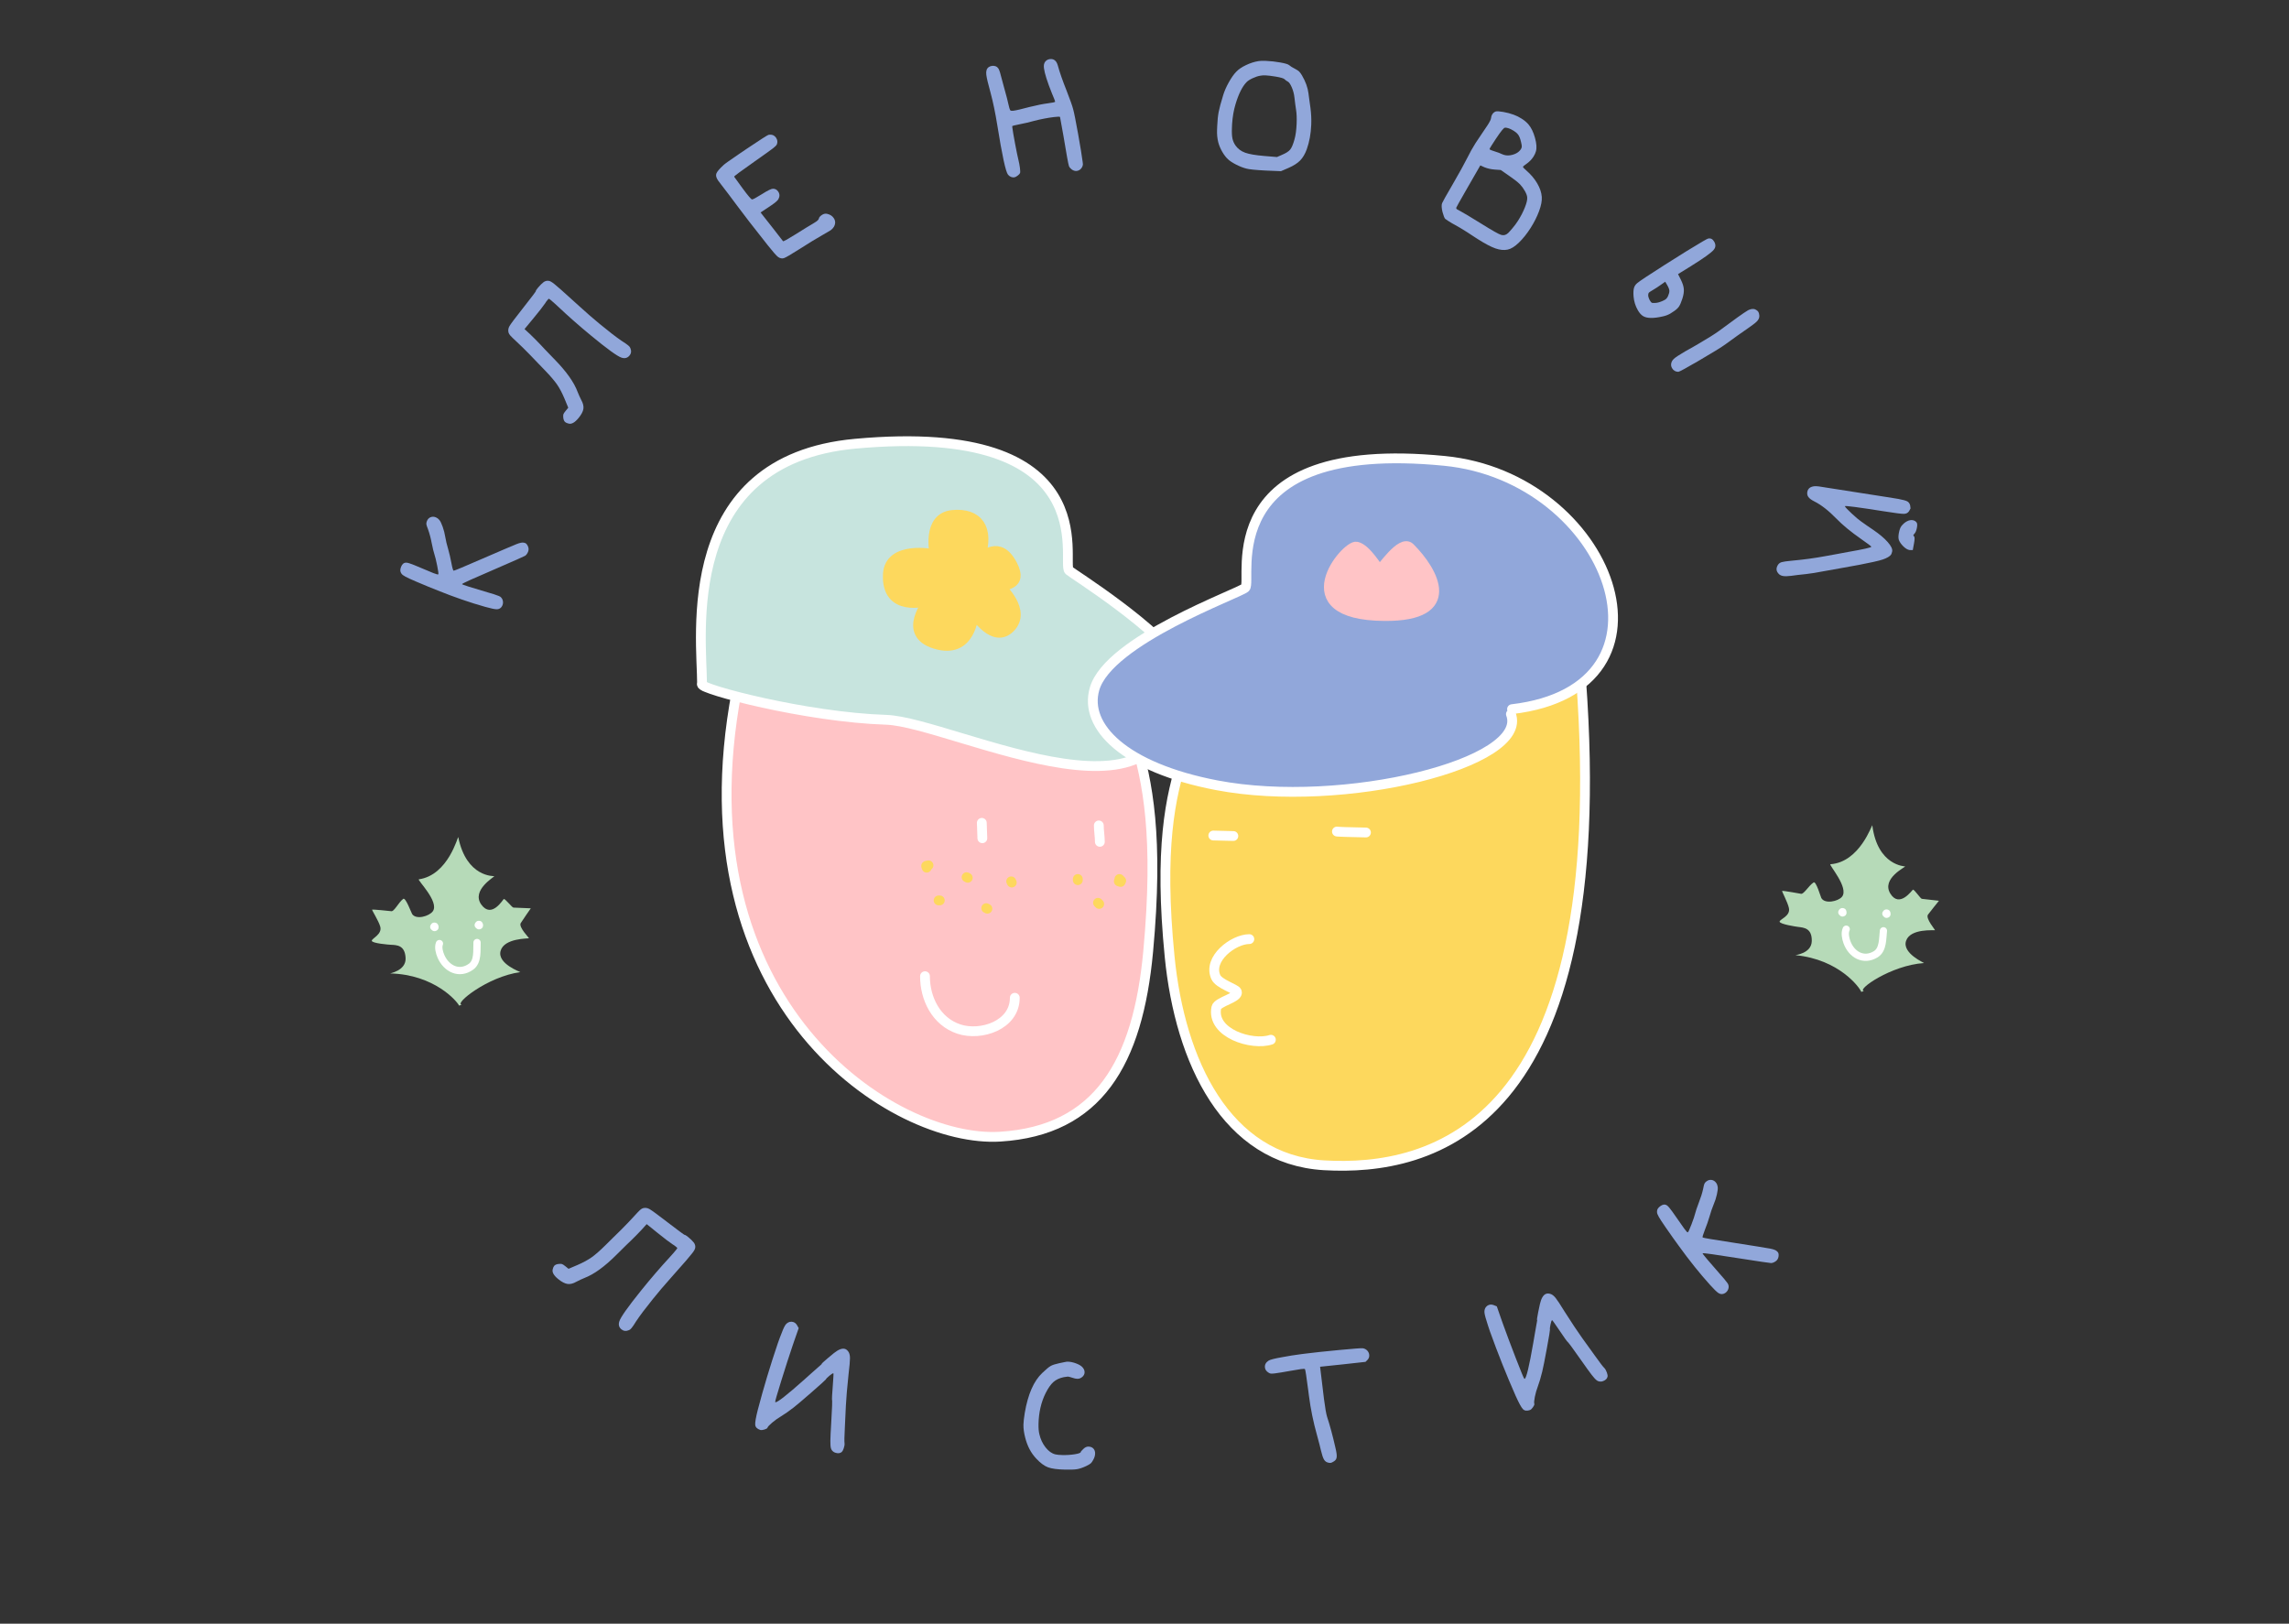 <?xml version="1.0" encoding="UTF-8" standalone="no"?> <!-- Created with Vectornator (http://vectornator.io/) --> <svg xmlns="http://www.w3.org/2000/svg" xmlns:vectornator="http://vectornator.io" xmlns:xlink="http://www.w3.org/1999/xlink" height="100%" stroke-miterlimit="10" style="fill-rule:nonzero;clip-rule:evenodd;stroke-linecap:round;stroke-linejoin:round;" viewBox="0 0 419.58 297.675" width="100%" xml:space="preserve"><rect x="0" y="0" width="419.58" height="297.675" fill="#333333" stroke="none"/> <defs></defs> <clipPath id="ArtboardFrame"> <rect height="297.675" width="419.58" x="0" y="0"></rect> </clipPath> <g clip-path="url(#ArtboardFrame)" id="Слой-1" vectornator:layerName="Слой 1"> <path d="M341.667 181.677C340.244 181.501 346.597 176.96 352.686 176.558C352.788 176.552 348.575 174.753 349.4 172.456C350.21 170.16 354.607 170.608 354.692 170.536C354.753 170.494 352.931 168.388 353.395 167.695C353.607 167.375 355.418 165.14 355.418 165.14C355.418 165.14 353.329 164.916 352.28 164.787C352.021 164.753 350.892 163.021 350.642 163.11C350.502 163.158 348.188 166.569 346.501 163.821C344.819 161.073 349.301 158.957 349.216 158.847C349.194 158.817 344.165 158.754 343.201 151.319C343.165 151.025 340.947 158.055 335.523 158.444C335.133 158.471 338.993 162.767 337.639 164.409C336.941 165.256 334.495 165.792 333.852 164.632C333.734 164.421 332.89 161.481 332.44 161.779C331.472 162.421 330.59 164.107 330.035 163.845C329.969 163.813 326.724 163.27 326.672 163.321C326.584 163.413 327.677 165.378 327.914 166.476C328.238 167.953 326.196 168.542 326.207 168.965C326.216 169.44 329.304 169.899 329.601 169.934C330.673 170.067 332.148 170.163 332.104 172.518C332.063 174.875 328.9 175.095 329.137 175.118C337.103 175.891 340.892 181.041 341.178 181.848L341.667 181.677Z" fill="#b6dab8" fill-rule="nonzero" opacity="1" stroke="none" vectornator:layerName="path 119"></path> <path d="M337.669 167.189L337.674 167.313L337.735 167.375L337.812 167.347L337.82 167.26L337.784 167.148L337.696 167.138L337.611 167.252" fill="none" opacity="1" stroke="#ffffff" stroke-linecap="round" stroke-linejoin="round" stroke-width="1.325" vectornator:layerName="path 120"></path> <path d="M338.416 170.347C338.087 171.035 338.298 172.013 338.535 172.685C339.34 174.97 341.568 176.335 343.841 174.939C345.212 174.089 345.072 172.019 345.239 170.642" fill="none" opacity="1" stroke="#ffffff" stroke-linecap="round" stroke-linejoin="round" stroke-width="1.325" vectornator:layerName="path 121"></path> <path d="M345.742 167.438L345.748 167.562L345.808 167.623L345.883 167.598L345.894 167.51L345.858 167.399L345.77 167.389L345.685 167.501" fill="none" opacity="1" stroke="#ffffff" stroke-linecap="round" stroke-linejoin="round" stroke-width="1.325" vectornator:layerName="path 122"></path> <path d="M84.636 184.169C83.19 184.095 89.266 179.064 95.369 178.222C95.471 178.208 91.099 176.698 91.761 174.326C92.415 171.955 96.875 172.09 96.957 172.012C97.012 171.965 95.025 169.975 95.446 169.243C95.635 168.905 97.298 166.524 97.298 166.524C97.298 166.524 95.179 166.448 94.113 166.393C93.849 166.378 92.588 164.715 92.344 164.823C92.203 164.882 90.118 168.484 88.222 165.837C86.331 163.19 90.695 160.736 90.599 160.631C90.574 160.603 85.504 160.901 84.001 153.481C83.94 153.188 82.215 160.428 76.779 161.21C76.389 161.265 80.585 165.315 79.338 167.066C78.695 167.969 76.271 168.686 75.54 167.563C75.405 167.36 74.345 164.458 73.913 164.791C72.984 165.507 72.218 167.268 71.638 167.044C71.572 167.018 68.263 166.704 68.214 166.758C68.132 166.858 69.374 168.759 69.692 169.848C70.126 171.312 68.11 172.052 68.151 172.477C68.195 172.955 71.338 173.195 71.641 173.209C72.729 173.266 74.224 173.256 74.347 175.631C74.474 178.009 71.303 178.458 71.544 178.464C79.623 178.67 83.811 183.584 84.157 184.376L84.636 184.169Z" fill="#b6dab8" fill-rule="nonzero" opacity="1" stroke="none" vectornator:layerName="path 115"></path> <path d="M79.568 169.864L79.585 169.988L79.648 170.046L79.722 170.013L79.728 169.925L79.681 169.815L79.593 169.81L79.513 169.931" fill="none" opacity="1" stroke="#ffffff" stroke-linecap="round" stroke-linejoin="round" stroke-width="1.338" vectornator:layerName="path 116"></path> <path d="M80.549 172.991C80.266 173.708 80.549 174.678 80.835 175.337C81.814 177.581 84.155 178.795 86.342 177.226C87.664 176.272 87.373 174.197 87.444 172.798" fill="none" opacity="1" stroke="#ffffff" stroke-linecap="round" stroke-linejoin="round" stroke-width="1.338" vectornator:layerName="path 117"></path> <path d="M87.719 169.534L87.733 169.659L87.799 169.716L87.873 169.686L87.878 169.596L87.831 169.487L87.743 169.483L87.664 169.602" fill="none" opacity="1" stroke="#ffffff" stroke-linecap="round" stroke-linejoin="round" stroke-width="1.338" vectornator:layerName="path 118"></path> <path d="M98.216 53.383C98.197 53.303 98.329 53.092 98.609 52.751C98.966 52.321 99.318 51.972 99.664 51.706C99.95 51.516 100.247 51.441 100.552 51.482C100.813 51.504 101.175 51.709 101.643 52.095C102.099 52.472 102.505 52.818 102.86 53.134C104.542 54.63 105.657 55.637 106.21 56.156C107.383 57.234 108.617 58.306 109.906 59.373C111.576 60.753 112.923 61.791 113.945 62.487C114.478 62.821 114.885 63.103 115.162 63.333C115.366 63.5 115.489 63.657 115.539 63.804C115.764 64.331 115.715 64.79 115.39 65.183C115.014 65.638 114.525 65.766 113.923 65.567C113.165 65.324 111.288 63.963 108.29 61.485C106.113 59.686 104.135 57.945 102.354 56.26C101.763 55.71 101.288 55.283 100.92 54.98C100.744 54.833 100.642 54.761 100.62 54.763C100.574 54.768 100.483 54.852 100.345 55.017C100.148 55.257 100.008 55.451 99.931 55.599C99.54 56.172 98.823 57.091 97.779 58.356L96.147 60.33L97.144 61.249C97.798 61.875 98.455 62.536 99.114 63.231C99.287 63.436 100.153 64.345 101.717 65.957C103.849 68.144 105.237 70.111 105.88 71.857C106.05 72.295 106.273 72.787 106.545 73.333C106.883 73.93 107.012 74.475 106.938 74.966C106.861 75.457 106.561 76.019 106.039 76.651C105.369 77.461 104.772 77.798 104.245 77.661C103.959 77.595 103.747 77.504 103.607 77.389C103.407 77.222 103.286 76.942 103.247 76.549C103.223 76.272 103.231 76.067 103.278 75.934C103.324 75.802 103.456 75.602 103.676 75.337L104.162 74.749L103.481 73.099C103.044 72.056 102.588 71.19 102.115 70.501C101.64 69.811 100.892 68.938 99.873 67.881C99.703 67.698 99.271 67.25 98.573 66.535C97.875 65.82 97.408 65.334 97.174 65.076C96.207 64.084 95.383 63.276 94.707 62.653C94.091 62.081 93.704 61.702 93.539 61.513C93.377 61.325 93.27 61.145 93.217 60.975C93.108 60.566 93.168 60.167 93.393 59.778C93.619 59.389 94.391 58.357 95.713 56.681C95.734 56.656 95.748 56.637 95.759 56.624C97.403 54.532 98.221 53.452 98.216 53.383Z" fill="#91a7da" fill-rule="nonzero" opacity="1" stroke="none" vectornator:layerName="Text 31"></path> <path d="M132.658 30.233C132.848 30.045 133.771 29.388 135.428 28.262L136.915 27.253C139.3 25.652 140.614 24.809 140.855 24.726C140.941 24.706 141.031 24.694 141.127 24.689C141.606 24.662 141.982 24.852 142.26 25.259C142.518 25.64 142.565 26.044 142.4 26.474C142.331 26.638 142.084 26.886 141.655 27.218C141.224 27.549 140.13 28.333 138.369 29.569C135.818 31.362 134.552 32.301 134.571 32.388L134.653 32.51C134.939 32.931 135.42 33.596 136.099 34.505C137.102 35.867 137.687 36.551 137.849 36.559C137.987 36.585 138.599 36.259 139.685 35.58C140.71 34.925 141.38 34.598 141.699 34.6C142.1 34.605 142.414 34.778 142.644 35.117C142.941 35.551 142.952 36.02 142.677 36.524C142.521 36.789 142.103 37.153 141.424 37.614L140.916 37.959L139.416 38.949L139.671 39.282C139.767 39.395 140.419 40.222 141.625 41.764C142.831 43.306 143.466 44.124 143.532 44.219C143.587 44.301 144.345 43.884 145.807 42.97C147.365 41.991 148.429 41.338 149 41.01C149.173 40.912 149.374 40.785 149.605 40.629C149.904 40.426 150.069 40.233 150.105 40.051C150.143 39.845 150.328 39.632 150.652 39.411C150.979 39.19 151.311 39.123 151.647 39.211C152.169 39.334 152.562 39.592 152.828 39.986C153.161 40.475 153.172 41.003 152.864 41.57C152.693 41.844 152.485 42.065 152.24 42.231C152.105 42.323 151.594 42.621 150.707 43.125C149.712 43.68 148.261 44.567 146.351 45.786C144.966 46.667 144.095 47.175 143.738 47.308C143.384 47.44 143.021 47.383 142.655 47.136C142.353 46.925 141.71 46.2 140.732 44.961C138.055 41.579 136.192 39.173 135.142 37.743C133.942 36.12 132.955 34.815 132.186 33.829C131.881 33.44 131.694 33.192 131.62 33.083C131.279 32.581 131.177 32.153 131.315 31.802C131.452 31.45 131.9 30.927 132.658 30.233Z" fill="#91a7da" fill-rule="nonzero" opacity="1" stroke="none" vectornator:layerName="Text 32"></path> <path d="M181.236 12.301C181.42 12.179 181.618 12.105 181.83 12.078C182.366 12.012 182.77 12.185 183.036 12.599C183.206 12.908 183.396 13.513 183.608 14.413C183.742 14.959 183.948 15.719 184.226 16.693C184.503 17.668 184.704 18.445 184.825 19.026C184.976 19.701 185.092 20.093 185.168 20.199C185.232 20.307 185.435 20.339 185.779 20.297C186.248 20.238 187.238 20.008 188.744 19.606C190.123 19.269 191.214 19.051 192.011 18.952C192.956 18.835 193.423 18.727 193.41 18.63C193.393 18.499 193.201 18.002 192.83 17.139C191.964 14.98 191.475 13.428 191.357 12.483C191.294 11.978 191.371 11.589 191.585 11.314C191.799 11.04 192.085 10.88 192.442 10.835C193.176 10.744 193.662 11.139 193.904 12.018C194.239 13.25 194.778 14.796 195.523 16.656C196.155 18.281 196.548 19.39 196.704 19.982C196.883 20.622 197.188 22.151 197.622 24.57C198.054 26.989 198.331 28.695 198.455 29.689C198.493 29.998 198.507 30.171 198.493 30.205C198.446 30.492 198.323 30.744 198.117 30.959C197.911 31.175 197.663 31.301 197.369 31.337C197.045 31.378 196.726 31.277 196.413 31.034C196.177 30.849 196.02 30.653 195.943 30.448C195.819 30.099 195.484 28.264 194.937 24.94C194.536 22.642 194.327 21.477 194.305 21.446C194.264 21.369 193.882 21.374 193.168 21.463C192.011 21.607 190.807 21.839 189.557 22.16C188.711 22.397 187.809 22.608 186.856 22.793C186.018 22.963 185.583 23.067 185.556 23.103C185.539 23.122 185.545 23.228 185.57 23.424C185.641 23.994 185.809 24.978 186.073 26.376C186.336 27.774 186.534 28.729 186.663 29.242C186.795 29.772 186.894 30.297 186.96 30.819C187.018 31.291 187.023 31.596 186.974 31.735C186.908 31.875 186.76 32.034 186.523 32.212C186.29 32.39 186.092 32.489 185.93 32.51C185.49 32.564 185.105 32.405 184.778 32.032C184.35 31.523 183.696 28.503 182.811 22.973C182.445 20.702 182.033 18.711 181.571 16.998C181.126 15.399 180.865 14.307 180.794 13.721C180.709 13.036 180.857 12.563 181.236 12.301Z" fill="#91a7da" fill-rule="nonzero" opacity="1" stroke="none" vectornator:layerName="Text 33"></path> <path d="M233.843 14.044C233.043 13.912 232.43 13.838 232.001 13.82C231.608 13.804 231.279 13.823 231.015 13.878C230.6 13.944 230.136 14.097 229.616 14.338C229.097 14.58 228.726 14.819 228.501 15.056C227.712 15.862 227.033 17.23 226.459 19.162C226.137 20.233 225.931 21.44 225.843 22.783L225.816 23.423C225.78 24.276 225.813 24.93 225.909 25.386C226.005 25.841 226.192 26.272 226.473 26.678C226.907 27.287 227.495 27.726 228.239 27.995C228.984 28.264 230.152 28.464 231.74 28.595L234.073 28.789L234.95 28.407C235.703 28.093 236.217 27.765 236.494 27.423C236.772 27.081 237.036 26.455 237.286 25.546C237.497 24.815 237.626 23.859 237.676 22.679C237.717 21.678 237.684 20.847 237.58 20.186C237.475 19.524 237.376 18.764 237.28 17.906C237.209 17.246 237.047 16.619 236.791 16.026C236.535 15.432 236.288 15.073 236.046 14.948C235.821 14.84 235.629 14.7 235.472 14.53C235.299 14.358 234.755 14.197 233.843 14.044ZM230.68 11.203C230.963 11.149 231.413 11.135 232.037 11.16C232.908 11.196 233.79 11.294 234.686 11.454C235.585 11.614 236.129 11.78 236.318 11.953C236.524 12.142 236.876 12.361 237.374 12.612C237.712 12.79 237.962 12.952 238.118 13.098C238.278 13.245 238.456 13.486 238.657 13.823C239.316 14.951 239.715 16.051 239.849 17.125C239.877 17.307 239.907 17.55 239.943 17.856C239.981 18.161 240.028 18.508 240.086 18.896C240.144 19.285 240.185 19.578 240.209 19.776C240.347 20.817 240.396 21.846 240.355 22.862C240.286 24.535 240.009 26.044 239.528 27.387C239.212 28.245 238.805 28.927 238.311 29.432C237.813 29.937 237.096 30.392 236.159 30.797L234.804 31.382L232.073 31.27C230.171 31.175 228.954 31.051 228.418 30.898C227.833 30.742 227.217 30.499 226.574 30.169C225.931 29.839 225.442 29.519 225.11 29.209C224.73 28.865 224.376 28.407 224.046 27.835C223.716 27.263 223.472 26.686 223.315 26.105C223.131 25.39 223.057 24.615 223.09 23.779L223.12 23.09C223.161 22.09 223.249 21.235 223.384 20.526C223.521 19.817 223.799 18.789 224.214 17.443C224.442 16.697 224.785 15.91 225.247 15.083C225.709 14.256 226.162 13.613 226.607 13.155C227.022 12.712 227.616 12.305 228.396 11.935C229.174 11.564 229.938 11.321 230.68 11.203Z" fill="#91a7da" fill-rule="nonzero" opacity="1" stroke="none" vectornator:layerName="Text 34"></path> <path d="M278.603 33.776C278.161 33.34 277.477 32.808 276.554 32.181L275.097 31.167L274.009 31.088C273.322 31.039 272.69 30.9 272.116 30.671L271.343 30.326L270.791 31.287C270.654 31.531 269.939 32.778 268.642 35.028C267.538 36.95 266.966 37.969 266.933 38.084C266.914 38.207 266.98 38.317 267.131 38.414C267.158 38.432 267.334 38.523 267.656 38.69C268.098 38.913 269.409 39.697 271.585 41.044C273.547 42.272 274.743 42.946 275.174 43.064C275.633 43.2 276.053 43.089 276.438 42.73C276.576 42.604 276.839 42.313 277.224 41.859C277.603 41.418 277.947 40.956 278.255 40.471C278.766 39.668 279.186 38.855 279.513 38.033C279.843 37.211 279.983 36.59 279.939 36.172C279.917 35.868 279.774 35.481 279.51 35.01C279.244 34.54 278.941 34.129 278.603 33.776ZM278.298 24.712C278.125 24.466 277.845 24.219 277.458 23.972C277.111 23.752 276.765 23.591 276.422 23.489C276.078 23.387 275.839 23.381 275.704 23.47C275.342 23.765 274.583 24.819 273.429 26.633C273.149 27.077 273.017 27.314 273.036 27.345L273.064 27.393C273.077 27.401 273.091 27.41 273.105 27.419C273.229 27.498 273.503 27.604 273.924 27.736C274.512 27.915 274.998 28.098 275.383 28.285C275.806 28.477 276.273 28.54 276.782 28.474C277.735 28.322 278.406 27.941 278.793 27.331C278.889 27.179 278.941 27.022 278.947 26.86C278.952 26.698 278.906 26.421 278.807 26.027C278.675 25.438 278.505 24.999 278.298 24.712ZM277.463 21.028C277.952 21.204 278.441 21.447 278.925 21.755C279.425 22.072 279.843 22.425 280.178 22.814C280.678 23.405 281.074 24.22 281.365 25.261C281.656 26.302 281.714 27.128 281.541 27.737C281.456 28.053 281.307 28.377 281.096 28.71C280.796 29.18 280.406 29.594 279.928 29.95C279.466 30.279 279.214 30.478 279.17 30.547C279.115 30.63 279.323 30.87 279.793 31.265C280.618 31.985 281.28 32.771 281.78 33.623C282.277 34.475 282.555 35.299 282.613 36.095C282.665 36.809 282.5 37.681 282.115 38.711C281.733 39.742 281.22 40.762 280.577 41.773C279.898 42.84 279.181 43.74 278.422 44.473C277.664 45.207 276.971 45.637 276.345 45.764C275.674 45.902 274.93 45.826 274.111 45.539C273.292 45.251 272.217 44.684 270.887 43.839L270.349 43.495C270.209 43.407 269.986 43.261 269.678 43.055C269.373 42.85 269.134 42.695 268.969 42.589C268.013 41.981 267.26 41.531 266.708 41.237C266.383 41.071 265.96 40.821 265.433 40.486C265.117 40.283 264.941 40.162 264.908 40.121C264.768 39.974 264.6 39.547 264.408 38.841C264.237 38.13 264.215 37.6 264.339 37.251C264.405 37.059 265.056 35.897 266.296 33.767C267.507 31.678 268.4 30.058 268.978 28.908C269.436 27.974 269.934 27.084 270.47 26.239C270.629 25.99 271.014 25.417 271.621 24.52C272.283 23.541 272.651 22.996 272.72 22.885C273.099 22.29 273.297 21.871 273.316 21.629C273.333 21.388 273.407 21.163 273.539 20.955C273.698 20.706 273.905 20.535 274.157 20.443C274.38 20.37 274.839 20.396 275.54 20.52C276.238 20.643 276.881 20.813 277.463 21.028Z" fill="#91a7da" fill-rule="nonzero" opacity="1" stroke="none" vectornator:layerName="Text 35"></path> <path d="M322.026 56.891C322.158 56.985 322.257 57.089 322.323 57.203C322.405 57.344 322.46 57.551 322.485 57.821C322.518 58.142 322.422 58.45 322.197 58.744C321.969 59.038 321.479 59.441 320.732 59.952C319.309 60.932 317.838 61.979 316.322 63.09C315.604 63.622 313.898 64.672 311.205 66.241C309.048 67.496 307.863 68.138 307.652 68.166C307.138 68.162 306.751 67.941 306.495 67.501C306.347 67.246 306.289 66.984 306.325 66.717C306.369 66.369 306.533 66.058 306.822 65.786C307.11 65.514 307.8 65.06 308.891 64.424C309.02 64.35 309.254 64.219 309.589 64.032C309.927 63.845 310.196 63.694 310.394 63.578L311.502 62.934C313.104 62.001 314.305 61.244 315.107 60.663C317.902 58.58 319.669 57.324 320.405 56.894C320.449 56.87 320.496 56.846 320.551 56.825C320.603 56.803 320.639 56.788 320.652 56.779C321.191 56.561 321.65 56.598 322.026 56.891ZM305.753 54.286C305.926 53.9 306.009 53.577 306 53.316C305.992 53.055 305.857 52.705 305.602 52.266L305.242 51.649L304.536 52.146C304 52.533 303.486 52.871 302.989 53.16C302.593 53.391 302.348 53.552 302.258 53.642C302.17 53.733 302.123 53.874 302.12 54.065C302.098 54.287 302.192 54.612 302.403 55.04C302.56 55.31 302.684 55.465 302.774 55.508C302.865 55.549 303.077 55.56 303.406 55.539C303.78 55.53 304.239 55.405 304.783 55.164C304.904 55.112 305.044 55.041 305.201 54.95C305.426 54.818 305.61 54.597 305.753 54.286ZM313.112 43.733C313.571 43.637 313.936 43.824 314.208 44.292C314.53 44.845 314.505 45.343 314.137 45.786C313.722 46.312 312.323 47.317 309.938 48.801L307.591 50.252L308.111 51.289C308.432 51.938 308.611 52.508 308.649 52.998C308.688 53.489 308.6 54.071 308.386 54.747C308.171 55.423 307.954 55.92 307.732 56.24C307.509 56.559 307.132 56.883 306.602 57.211C306.544 57.244 306.467 57.293 306.374 57.358C306.278 57.423 306.209 57.468 306.168 57.492C305.77 57.724 305.311 57.897 304.788 58.011C303.063 58.407 301.851 58.382 301.153 57.933C300.823 57.726 300.513 57.374 300.224 56.878C299.779 56.112 299.515 55.268 299.436 54.346C299.386 53.709 299.408 53.208 299.499 52.842C299.589 52.476 299.796 52.161 300.117 51.898C300.507 51.556 302.205 50.43 305.214 48.517C308.223 46.604 310.493 45.202 312.024 44.31C312.648 43.946 313.01 43.754 313.112 43.733Z" fill="#91a7da" fill-rule="nonzero" opacity="1" stroke="none" vectornator:layerName="Text 36"></path> <path d="M351.327 95.8C351.446 95.972 351.462 96.292 351.374 96.76C351.283 97.244 351.143 97.594 350.954 97.809C350.808 97.965 350.731 98.072 350.72 98.128C350.709 98.185 350.753 98.256 350.855 98.342C350.987 98.449 350.978 98.89 350.835 99.665L350.616 100.851L350.165 100.843C350.149 100.84 350.124 100.84 350.091 100.841C350.058 100.844 350.025 100.842 349.992 100.836C349.637 100.77 349.258 100.537 348.857 100.137C348.456 99.737 348.184 99.331 348.044 98.921C347.967 98.606 347.975 98.207 348.066 97.723C348.173 97.142 348.327 96.72 348.524 96.457C348.832 96.063 349.176 95.767 349.555 95.571C349.934 95.374 350.291 95.307 350.632 95.37C350.921 95.424 351.154 95.567 351.327 95.8ZM350.135 92.648C350.19 92.976 350.214 93.164 350.206 93.212C350.195 93.261 350.107 93.428 349.937 93.713C349.725 94.041 349.398 94.206 348.956 94.207C348.514 94.209 347.351 94.06 345.472 93.761C340.621 92.994 338.184 92.675 338.159 92.804L338.181 92.832C338.264 93.015 338.676 93.45 339.415 94.138C340.154 94.827 340.726 95.308 341.124 95.583C341.8 96.076 342.556 96.6 343.389 97.155C344.529 97.935 345.408 98.678 346.029 99.386C346.648 100.094 346.92 100.657 346.843 101.077C346.796 101.319 346.73 101.515 346.645 101.666C346.557 101.817 346.373 101.975 346.093 102.14C345.812 102.305 345.488 102.45 345.123 102.573C344.757 102.698 344.175 102.848 343.375 103.025C342.572 103.202 341.718 103.377 340.811 103.551C339.901 103.724 338.662 103.949 337.09 104.225C335.296 104.543 334.312 104.719 334.139 104.753C332.96 104.985 331.919 105.151 331.015 105.25C329.91 105.362 329.006 105.469 328.303 105.573C327.668 105.655 327.173 105.664 326.819 105.598C326.431 105.526 326.145 105.364 325.959 105.112C325.697 104.813 325.599 104.486 325.664 104.131C325.697 103.954 325.774 103.767 325.893 103.573C326.057 103.319 326.286 103.149 326.577 103.061C326.868 102.973 327.489 102.884 328.443 102.794C330.564 102.604 332.595 102.329 334.529 101.971C335.029 101.88 335.791 101.742 336.81 101.556C337.83 101.369 338.47 101.25 338.731 101.198C341.558 100.705 342.987 100.386 343.015 100.241L343.02 100.217C342.941 100.102 342.333 99.647 341.196 98.851C339.272 97.51 337.753 96.259 336.631 95.099C335.189 93.612 333.826 92.55 332.543 91.91C332.023 91.647 331.669 91.381 331.476 91.112C331.284 90.842 331.221 90.53 331.287 90.175C331.399 89.561 331.839 89.217 332.606 89.142C332.977 89.112 333.688 89.194 334.738 89.388C334.834 89.406 338.533 89.985 345.834 91.124C347.002 91.307 347.708 91.421 347.95 91.466C348.821 91.628 349.382 91.782 349.629 91.928C349.879 92.075 350.047 92.315 350.135 92.648Z" fill="#91a7da" fill-rule="nonzero" opacity="1" stroke="none" vectornator:layerName="Text 37"></path> <path d="M125.508 226.407C125.588 226.385 125.802 226.514 126.146 226.794C126.58 227.143 126.934 227.49 127.204 227.836C127.396 228.119 127.476 228.413 127.44 228.721C127.421 228.979 127.22 229.345 126.838 229.817C126.467 230.279 126.127 230.688 125.816 231.048C124.34 232.746 123.346 233.876 122.835 234.434C121.771 235.621 120.713 236.866 119.663 238.171C118.303 239.858 117.281 241.216 116.599 242.246C116.272 242.785 115.995 243.191 115.767 243.474C115.602 243.678 115.448 243.807 115.3 243.856C114.778 244.087 114.316 244.043 113.92 243.724C113.461 243.353 113.327 242.867 113.519 242.263C113.753 241.501 115.091 239.608 117.531 236.577C119.303 234.379 121.021 232.381 122.683 230.578C123.225 229.985 123.648 229.501 123.945 229.13C124.09 228.952 124.162 228.85 124.159 228.828C124.154 228.781 124.068 228.691 123.901 228.559C123.659 228.361 123.464 228.226 123.315 228.146C122.738 227.767 121.81 227.061 120.532 226.031L118.537 224.423L117.63 225.431C117.012 226.094 116.36 226.759 115.673 227.426C115.47 227.6 114.572 228.479 112.98 230.062C110.818 232.222 108.87 233.631 107.13 234.296C106.693 234.472 106.204 234.7 105.663 234.981C105.069 235.324 104.528 235.461 104.036 235.393C103.544 235.321 102.978 235.03 102.338 234.513C101.522 233.854 101.178 233.26 101.307 232.733C101.37 232.447 101.458 232.233 101.571 232.092C101.736 231.889 102.013 231.765 102.406 231.724C102.684 231.694 102.887 231.699 103.022 231.743C103.154 231.787 103.354 231.919 103.624 232.136L104.217 232.615L105.858 231.914C106.897 231.463 107.757 230.996 108.441 230.515C109.125 230.034 109.988 229.276 111.032 228.24C111.214 228.069 111.656 227.63 112.362 226.924C113.068 226.217 113.549 225.747 113.805 225.508C114.783 224.527 115.583 223.695 116.198 223.011C116.762 222.39 117.135 221.997 117.322 221.832C117.509 221.664 117.688 221.554 117.855 221.502C118.265 221.389 118.663 221.441 119.056 221.661C119.446 221.884 120.488 222.642 122.181 223.945C122.205 223.964 122.224 223.981 122.238 223.992C124.349 225.607 125.44 226.412 125.508 226.407Z" fill="#91a7da" fill-rule="nonzero" opacity="1" stroke="none" vectornator:layerName="Text 38"></path> <path d="M144.736 242.35C144.98 242.295 145.203 242.301 145.406 242.37C145.717 242.474 145.956 242.686 146.126 243.004L146.403 243.488L145.494 246.09L145.211 246.931C144.656 248.564 143.988 250.633 143.208 253.142C142.427 255.65 142.056 256.945 142.097 257.03C142.108 257.049 142.119 257.063 142.136 257.068C142.446 257.173 144.216 255.788 147.445 252.913C147.846 252.548 148.289 252.152 148.769 251.726C149.253 251.3 149.632 250.965 149.904 250.721C150.179 250.473 150.339 250.333 150.385 250.297C150.484 250.21 150.553 250.146 150.594 250.108C150.633 250.069 150.644 250.047 150.63 250.042C150.597 250.031 150.677 249.937 150.866 249.759C151.058 249.58 151.336 249.338 151.701 249.028C152.064 248.717 152.452 248.399 152.858 248.069C153.713 247.387 154.397 247.135 154.908 247.308C155.158 247.393 155.378 247.588 155.568 247.896C155.722 248.157 155.801 248.525 155.804 249.003C155.807 249.481 155.719 250.468 155.54 251.968C155.288 254.342 155.125 256.255 155.051 257.703C154.955 259.871 154.892 261.237 154.859 261.798C154.776 263.364 154.76 264.287 154.804 264.562C154.84 264.817 154.79 265.139 154.658 265.526C154.548 265.853 154.43 266.073 154.307 266.186C154.007 266.45 153.611 266.496 153.114 266.329C152.957 266.277 152.847 266.219 152.779 266.164C152.542 265.996 152.386 265.779 152.312 265.51C152.237 265.243 152.204 264.793 152.21 264.163C152.215 263.531 152.268 262.435 152.364 260.874C152.534 258.176 152.578 256.708 152.504 256.475C152.482 256.434 152.531 255.653 152.647 254.134C152.765 252.611 152.803 251.828 152.768 251.781L152.746 251.773C152.669 251.748 152.438 251.891 152.053 252.202C151.671 252.515 151.446 252.746 151.377 252.897C151.303 253.01 150.443 253.787 148.791 255.23C147.14 256.673 146.035 257.61 145.472 258.044C144.601 258.717 143.818 259.267 143.12 259.69C142.578 260.009 142.051 260.385 141.54 260.817C141.029 261.251 140.743 261.561 140.68 261.748C140.638 261.872 140.446 261.984 140.108 262.086C139.77 262.19 139.517 262.212 139.347 262.152C138.786 261.962 138.484 261.657 138.435 261.234C138.388 260.811 138.547 259.879 138.913 258.445C139.962 254.433 141.18 250.383 142.567 246.294C142.62 246.14 142.691 245.942 142.779 245.703C142.87 245.467 142.93 245.299 142.96 245.206C143.384 244.065 143.697 243.331 143.903 243.004C144.109 242.675 144.387 242.458 144.736 242.35Z" fill="#91a7da" fill-rule="nonzero" opacity="1" stroke="none" vectornator:layerName="Text 39"></path> <path d="M195.229 249.704C195.38 249.657 195.55 249.638 195.748 249.641C196.207 249.652 196.715 249.759 197.268 249.968C197.823 250.177 198.21 250.416 198.435 250.682C198.691 250.968 198.817 251.273 198.809 251.603C198.804 251.897 198.675 252.166 198.424 252.405C198.139 252.663 197.825 252.787 197.479 252.782C197.218 252.776 196.916 252.71 196.572 252.589C196.149 252.449 195.872 252.378 195.74 252.375C195.641 252.372 195.385 252.408 194.976 252.482C194.198 252.647 193.569 252.944 193.085 253.378C192.599 253.812 192.126 254.491 191.662 255.417C190.84 257.074 190.406 258.953 190.362 261.053C190.346 261.841 190.398 262.465 190.519 262.93C190.73 263.853 191.107 264.661 191.651 265.353C192.195 266.046 192.794 266.474 193.448 266.634C193.759 266.708 194.193 266.749 194.751 266.76C195.536 266.777 196.292 266.727 197.018 266.612C197.743 266.494 198.108 266.354 198.111 266.191C198.111 266.126 198.262 265.947 198.565 265.658C198.867 265.353 199.183 265.202 199.51 265.21C199.903 265.219 200.211 265.34 200.425 265.573C200.642 265.809 200.746 266.115 200.738 266.491C200.733 266.854 200.617 267.236 200.395 267.642C200.224 267.95 200.073 268.164 199.939 268.285C199.804 268.406 199.513 268.577 199.065 268.796C198.419 269.096 197.864 269.28 197.405 269.352C196.943 269.426 196.229 269.45 195.259 269.431C193.833 269.401 192.78 269.261 192.104 269.008C191.428 268.755 190.722 268.236 189.983 267.447C189.002 266.428 188.315 265.131 187.922 263.564C187.694 262.688 187.587 261.899 187.6 261.193C187.611 260.668 187.694 259.948 187.842 259.03C188.425 255.612 189.494 253.172 191.052 251.71C191.736 251.05 192.247 250.627 192.58 250.438C192.912 250.245 193.432 250.078 194.14 249.926C194.289 249.899 194.451 249.863 194.624 249.828C194.797 249.789 194.937 249.759 195.045 249.737C195.152 249.715 195.212 249.704 195.229 249.704Z" fill="#91a7da" fill-rule="nonzero" opacity="1" stroke="none" vectornator:layerName="Text 40"></path> <path d="M235.096 248.803C236.145 248.599 237.305 248.418 238.574 248.253L239.209 248.173C240.693 247.981 242.771 247.758 245.442 247.506C248.115 247.253 249.563 247.146 249.783 247.181C250.102 247.225 250.371 247.354 250.591 247.574C250.808 247.794 250.937 248.052 250.976 248.344C251.023 248.72 250.924 249.039 250.676 249.303L250.303 249.674L246.142 250.135L241.976 250.572L242.334 253.529C242.419 254.312 242.534 255.282 242.683 256.439C242.902 258.132 243.095 259.239 243.262 259.764C243.774 261.306 244.279 263.174 244.779 265.378C244.884 265.812 244.955 266.175 244.994 266.469C245.049 266.892 245.032 267.211 244.944 267.431C244.856 267.648 244.672 267.835 244.395 267.986C244.197 268.11 244.032 268.181 243.9 268.197C243.771 268.214 243.628 268.2 243.474 268.153C243.133 268.082 242.872 267.892 242.694 267.585C242.512 267.277 242.331 266.744 242.152 265.991C242.029 265.428 241.781 264.466 241.408 263.108C240.74 260.745 240.248 258.332 239.929 255.876L239.817 254.996C239.49 252.457 239.283 251.125 239.204 251.004C239.146 250.946 238.904 250.943 238.481 250.998C238.107 251.045 237.459 251.155 236.538 251.322C235.26 251.553 234.321 251.707 233.719 251.784C233.326 251.836 233.065 251.847 232.927 251.825C232.793 251.801 232.644 251.732 232.48 251.622C232.12 251.386 231.916 251.092 231.87 250.732C231.804 250.212 232.021 249.786 232.524 249.457C232.798 249.272 233.656 249.053 235.096 248.803Z" fill="#91a7da" fill-rule="nonzero" opacity="1" stroke="none" vectornator:layerName="Text 41"></path> <path d="M272.355 239.646C272.511 239.451 272.69 239.317 272.891 239.245C273.201 239.133 273.52 239.149 273.85 239.292L274.369 239.498L275.276 242.103L275.575 242.938C276.158 244.56 276.922 246.596 277.87 249.047C278.818 251.496 279.334 252.74 279.42 252.779C279.439 252.79 279.458 252.793 279.475 252.787C279.782 252.677 280.307 250.493 281.046 246.233C281.134 245.695 281.233 245.112 281.346 244.477C281.459 243.845 281.547 243.345 281.607 242.985C281.67 242.622 281.709 242.411 281.722 242.356C281.744 242.224 281.761 242.131 281.766 242.078C281.775 242.023 281.769 241.999 281.753 242.004C281.722 242.015 281.725 241.892 281.764 241.633C281.802 241.375 281.868 241.012 281.961 240.542C282.055 240.072 282.159 239.583 282.272 239.072C282.517 238.006 282.896 237.382 283.404 237.201C283.651 237.11 283.945 237.127 284.286 237.25C284.569 237.357 284.861 237.599 285.16 237.97C285.46 238.341 286.004 239.171 286.795 240.457C288.078 242.474 289.139 244.071 289.98 245.252C291.255 247.008 292.055 248.118 292.376 248.577C293.288 249.855 293.846 250.589 294.055 250.776C294.239 250.951 294.401 251.234 294.541 251.622C294.657 251.946 294.701 252.191 294.673 252.358C294.605 252.749 294.324 253.032 293.83 253.21C293.673 253.265 293.552 253.293 293.464 253.287C293.173 253.306 292.917 253.232 292.692 253.067C292.467 252.905 292.162 252.573 291.774 252.075C291.387 251.578 290.744 250.688 289.848 249.407C288.304 247.187 287.427 246.011 287.224 245.876C287.18 245.854 286.732 245.214 285.877 243.95C285.025 242.688 284.569 242.048 284.512 242.034L284.487 242.043C284.41 242.07 284.319 242.326 284.212 242.809C284.108 243.29 284.075 243.612 284.113 243.771C284.127 243.909 283.937 245.052 283.542 247.209C283.146 249.363 282.863 250.787 282.692 251.476C282.431 252.545 282.157 253.463 281.874 254.227C281.648 254.815 281.47 255.436 281.34 256.093C281.209 256.75 281.178 257.173 281.244 257.357C281.288 257.481 281.209 257.687 281.008 257.978C280.807 258.269 280.62 258.442 280.453 258.506C279.895 258.703 279.466 258.651 279.167 258.352C278.867 258.049 278.414 257.222 277.807 255.87C276.133 252.075 274.567 248.146 273.11 244.084C273.053 243.928 272.987 243.73 272.91 243.488C272.83 243.246 272.775 243.079 272.742 242.985C272.363 241.831 272.151 241.062 272.11 240.674C272.066 240.289 272.149 239.946 272.355 239.646Z" fill="#91a7da" fill-rule="nonzero" opacity="1" stroke="none" vectornator:layerName="Text 42"></path> <path d="M303.785 221.801C303.86 221.568 304.055 221.334 304.376 221.103C304.574 220.961 304.767 220.875 304.948 220.845C305.187 220.812 305.407 220.873 305.605 221.024C305.805 221.172 306.116 221.54 306.536 222.126C306.951 222.7 307.297 223.197 307.583 223.618C307.924 224.121 308.306 224.665 308.729 225.253C309.092 225.758 309.314 225.981 309.394 225.923C309.487 225.857 309.707 225.371 310.056 224.461C310.403 223.555 310.631 222.879 310.738 222.439C310.82 222.076 311.046 221.406 311.416 220.433C311.754 219.582 312.013 218.759 312.189 217.965C312.279 217.474 312.362 217.152 312.433 216.999C312.505 216.846 312.634 216.703 312.821 216.568C313.126 216.348 313.442 216.267 313.769 216.326C314.093 216.384 314.362 216.56 314.574 216.853C314.728 217.066 314.821 217.311 314.86 217.588C314.906 217.877 314.857 218.343 314.711 218.983C314.566 219.624 314.373 220.225 314.129 220.785C313.859 221.422 313.604 222.175 313.357 223.041C313.142 223.783 312.854 224.604 312.496 225.511C312.158 226.363 312.032 226.816 312.114 226.877C312.233 226.957 314.142 227.278 317.849 227.844C321.611 228.432 323.818 228.789 324.475 228.913C325.131 229.037 325.56 229.21 325.758 229.43C325.777 229.457 325.805 229.487 325.84 229.523C325.876 229.559 325.898 229.584 325.906 229.595C326.022 229.757 326.06 230.001 326.016 230.337C325.967 230.716 325.794 231.012 325.502 231.224C325.208 231.433 324.925 231.546 324.653 231.562C324.431 231.559 322.449 231.268 318.709 230.683C314.412 229.996 312.211 229.693 312.103 229.768L312.084 229.784C312.079 229.889 313.142 231.155 315.277 233.582C315.865 234.23 316.316 234.774 316.635 235.214C316.731 235.349 316.78 235.431 316.786 235.47C316.893 235.755 316.896 236.041 316.797 236.327C316.698 236.61 316.528 236.838 316.289 237.011C316.17 237.096 316.036 237.162 315.887 237.209C315.566 237.3 315.255 237.239 314.953 237.03C314.654 236.824 314.153 236.335 313.455 235.563C311.551 233.453 309.63 231.054 307.693 228.363L306.599 226.847C305.577 225.398 304.879 224.387 304.508 223.816C304.137 223.244 303.904 222.829 303.81 222.574C303.717 222.318 303.709 222.06 303.785 221.801Z" fill="#91a7da" fill-rule="nonzero" opacity="1" stroke="none" vectornator:layerName="Text 43"></path> <path d="M73.408 104.786C73.344 104.549 73.388 104.247 73.534 103.881C73.627 103.653 73.743 103.478 73.88 103.357C74.064 103.202 74.281 103.134 74.531 103.155C74.779 103.175 75.238 103.32 75.908 103.59C76.562 103.854 77.123 104.089 77.59 104.294C78.145 104.536 78.76 104.792 79.431 105.063C80.008 105.296 80.316 105.366 80.352 105.275C80.395 105.169 80.321 104.639 80.132 103.686C79.939 102.733 79.772 102.041 79.626 101.611C79.502 101.26 79.335 100.574 79.129 99.552C78.961 98.653 78.739 97.82 78.464 97.054C78.277 96.59 78.175 96.275 78.153 96.107C78.134 95.939 78.167 95.749 78.252 95.536C78.392 95.186 78.618 94.948 78.923 94.824C79.23 94.7 79.552 94.705 79.884 94.84C80.129 94.939 80.341 95.094 80.519 95.308C80.714 95.528 80.92 95.948 81.14 96.567C81.36 97.186 81.517 97.798 81.61 98.402C81.723 99.085 81.907 99.858 82.162 100.721C82.377 101.462 82.572 102.312 82.753 103.269C82.921 104.169 83.058 104.622 83.163 104.628C83.303 104.632 85.089 103.883 88.527 102.384C92.019 100.871 94.078 99.993 94.698 99.748C95.32 99.502 95.773 99.419 96.059 99.499C96.089 99.512 96.13 99.523 96.177 99.534C96.226 99.545 96.259 99.553 96.273 99.559C96.457 99.633 96.619 99.823 96.762 100.128C96.922 100.475 96.935 100.817 96.801 101.152C96.666 101.487 96.485 101.733 96.262 101.891C96.073 102.01 94.242 102.82 90.772 104.323C86.771 106.038 84.746 106.957 84.696 107.078L84.688 107.101C84.737 107.193 86.315 107.695 89.414 108.608C90.258 108.842 90.931 109.06 91.434 109.263C91.588 109.324 91.676 109.369 91.701 109.396C91.942 109.583 92.099 109.822 92.165 110.115C92.234 110.408 92.212 110.691 92.102 110.965C92.047 111.102 91.97 111.23 91.868 111.349C91.646 111.595 91.352 111.711 90.986 111.696C90.618 111.682 89.936 111.534 88.933 111.254C86.199 110.489 83.292 109.486 80.217 108.247L78.48 107.547C76.843 106.869 75.716 106.388 75.095 106.103C74.477 105.818 74.059 105.592 73.842 105.425C73.625 105.259 73.482 105.046 73.408 104.786Z" fill="#91a7da" fill-rule="nonzero" opacity="1" stroke="none" vectornator:layerName="Text 44"></path> <path d="M357.438 702.985C355.51 702.748 364.125 696.589 372.381 696.045C372.521 696.037 366.809 693.596 367.923 690.483C369.023 687.37 374.984 687.977 375.102 687.879C375.182 687.822 372.711 684.967 373.342 684.027C373.628 683.592 376.084 680.562 376.084 680.562C376.084 680.562 373.254 680.258 371.831 680.083C371.479 680.038 369.947 677.689 369.61 677.809C369.419 677.875 366.281 682.501 363.993 678.774C361.713 675.048 367.791 672.178 367.674 672.029C367.645 671.989 360.826 671.903 359.521 661.821C359.469 661.423 356.463 670.955 349.109 671.482C348.581 671.52 353.816 677.345 351.976 679.571C351.03 680.72 347.716 681.447 346.843 679.874C346.682 679.588 345.538 675.601 344.929 676.005C343.617 676.875 342.422 679.161 341.667 678.806C341.579 678.763 337.179 678.027 337.106 678.095C336.989 678.221 338.47 680.885 338.792 682.374C339.232 684.377 336.461 685.176 336.475 685.749C336.49 686.393 340.677 687.015 341.08 687.063C342.532 687.244 344.533 687.373 344.475 690.566C344.416 693.763 340.127 694.061 340.449 694.092C351.25 695.141 356.39 702.123 356.778 703.217L357.438 702.985Z" fill="#b6dab8" fill-rule="nonzero" opacity="1" stroke="none" vectornator:layerName="path 107"></path> <path d="M352.02 683.34L352.027 683.509L352.108 683.592L352.21 683.555L352.225 683.438L352.174 683.286L352.056 683.271L351.939 683.426" fill="none" opacity="1" stroke="#ffffff" stroke-linecap="round" stroke-linejoin="round" stroke-width="1.797" vectornator:layerName="path 108"></path> <path d="M353.032 687.622C352.584 688.555 352.87 689.882 353.193 690.793C354.285 693.891 357.306 695.742 360.386 693.849C362.248 692.697 362.057 689.89 362.285 688.023" fill="none" opacity="1" stroke="#ffffff" stroke-linecap="round" stroke-linejoin="round" stroke-width="1.797" vectornator:layerName="path 109"></path> <path d="M362.967 683.678L362.974 683.847L363.055 683.93L363.157 683.896L363.172 683.776L363.121 683.626L363.003 683.612L362.886 683.764" fill="none" opacity="1" stroke="#ffffff" stroke-linecap="round" stroke-linejoin="round" stroke-width="1.797" vectornator:layerName="path 110"></path> <path d="M357.438 702.985C355.51 702.748 364.125 696.589 372.381 696.045C372.521 696.037 366.809 693.596 367.923 690.483C369.023 687.37 374.984 687.977 375.102 687.879C375.182 687.822 372.711 684.967 373.342 684.027C373.628 683.592 376.084 680.562 376.084 680.562C376.084 680.562 373.254 680.258 371.831 680.083C371.479 680.038 369.947 677.689 369.61 677.809C369.419 677.875 366.281 682.501 363.993 678.774C361.713 675.048 367.791 672.178 367.674 672.029C367.645 671.989 360.826 671.903 359.521 661.821C359.469 661.423 356.463 670.955 349.109 671.482C348.581 671.52 353.816 677.345 351.976 679.571C351.03 680.72 347.716 681.447 346.843 679.874C346.682 679.588 345.538 675.601 344.929 676.005C343.617 676.875 342.422 679.161 341.667 678.806C341.579 678.763 337.179 678.027 337.106 678.095C336.989 678.221 338.47 680.885 338.792 682.374C339.232 684.377 336.461 685.176 336.475 685.749C336.49 686.393 340.677 687.015 341.08 687.063C342.532 687.244 344.533 687.373 344.475 690.566C344.416 693.763 340.127 694.061 340.449 694.092C351.25 695.141 356.39 702.123 356.778 703.217L357.438 702.985Z" fill="#b6dab8" fill-rule="nonzero" opacity="1" stroke="none" vectornator:layerName="path 111"></path> <path d="M352.02 683.34L352.027 683.509L352.108 683.592L352.21 683.555L352.225 683.438L352.174 683.286L352.056 683.271L351.939 683.426" fill="none" opacity="1" stroke="#ffffff" stroke-linecap="round" stroke-linejoin="round" stroke-width="1.797" vectornator:layerName="path 112"></path> <path d="M353.032 687.622C352.584 688.555 352.87 689.882 353.193 690.793C354.285 693.891 357.306 695.742 360.386 693.849C362.248 692.697 362.057 689.89 362.285 688.023" fill="none" opacity="1" stroke="#ffffff" stroke-linecap="round" stroke-linejoin="round" stroke-width="1.797" vectornator:layerName="path 113"></path> <path d="M362.967 683.678L362.974 683.847L363.055 683.93L363.157 683.896L363.172 683.776L363.121 683.626L363.003 683.612L362.886 683.764" fill="none" opacity="1" stroke="#ffffff" stroke-linecap="round" stroke-linejoin="round" stroke-width="1.797" vectornator:layerName="path 114"></path> <path d="M-121.85 11.368C-121.486 11.186-121.123 11.004-120.759 10.822" fill="none" opacity="1" stroke="#c7e4de" stroke-linecap="round" stroke-linejoin="round" stroke-width="0.713" vectornator:layerName="Кривая 1"></path> <path d="M128.812 126.661C128.812 118.104 124.111 84.335 156.782 81.345C202.84 77.131 194.494 103.221 195.966 104.596C196.618 105.2 212.546 115.082 217.336 122.733L128.812 126.661Z" fill="#c7e4de" fill-rule="nonzero" opacity="1" stroke="none" vectornator:layerName="path 123"></path> <path d="M128.688 125.396C128.688 116.839 124.113 84.335 156.782 81.347C202.84 77.131 194.494 103.221 195.966 104.596C196.618 105.2 212.546 115.082 217.336 122.733" fill="none" opacity="1" stroke="#ffffff" stroke-linecap="round" stroke-linejoin="round" stroke-width="1.796" vectornator:layerName="path 124"></path> <path d="M206.739 140.808C181.035 145.246 164.21 135.75 164.21 131.971" fill="none" opacity="1" stroke="#b2c4e4" stroke-linecap="round" stroke-linejoin="round" stroke-width="1.796" vectornator:layerName="path 125"></path> <path d="M207.939 133.646C210.386 141.663 212.413 152.196 210.463 173.669C208.571 194.598 201.254 207.232 183.342 208.388C163.879 209.634 124.147 183.729 135.053 124.792L207.939 133.646Z" fill="#ffc4c6" fill-rule="nonzero" opacity="1" stroke="none" vectornator:layerName="path 126"></path> <path d="M207.939 135.325C210.386 143.156 212.413 153.453 210.463 174.446C208.571 194.907 201.254 207.267 183.342 208.388C163.879 209.607 124.147 184.282 135.053 126.661" fill="none" opacity="1" stroke="#ffffff" stroke-linecap="round" stroke-linejoin="round" stroke-width="1.796" vectornator:layerName="path 127"></path> <path d="M289.809 124.501C295.932 207.087 262.211 214.78 242.705 213.637C224.75 212.577 216.306 194.622 214.399 175.405C212.449 155.684 214.483 146.011 216.938 138.648L289.809 124.501Z" fill="#fdd85d" fill-rule="nonzero" opacity="1" stroke="none" vectornator:layerName="path 128"></path> <path d="M289.809 124.501C295.932 207.087 262.211 214.78 242.705 213.637C224.75 212.577 216.306 194.622 214.399 175.405C212.449 155.684 214.483 146.011 216.938 138.648" fill="none" opacity="1" stroke="#ffffff" stroke-linecap="round" stroke-linejoin="round" stroke-width="1.796" vectornator:layerName="path 129"></path> <path d="M128.691 125.476C128.39 126.331 147.679 131.486 162.441 131.963C174.763 132.364 219.469 156.167 214.244 122.214L128.691 125.476Z" fill="#c7e4de" fill-rule="nonzero" opacity="1" stroke="none" vectornator:layerName="path 130"></path> <path d="M128.691 125.476C128.39 126.331 147.679 131.486 162.441 131.963C174.763 132.364 219.469 156.167 214.244 122.214" fill="none" opacity="1" stroke="#ffffff" stroke-linecap="round" stroke-linejoin="round" stroke-width="1.796" vectornator:layerName="path 131"></path> <path d="M276.954 130.918C280.362 139.903 246.276 148.396 223.039 143.964C206.107 140.724 198.652 133.204 200.624 126.324C203.19 117.327 227.24 108.769 228.264 107.746C229.639 106.37 221.868 80.281 264.777 84.495C295.223 87.482 309.826 126.176 277.157 130.013L276.954 130.918Z" fill="#91a7da" fill-rule="nonzero" opacity="1" stroke="none" vectornator:layerName="path 132"></path> <path d="M276.954 130.918C280.362 139.903 246.276 148.396 223.039 143.964C206.107 140.731 198.652 133.204 200.624 126.324C203.19 117.327 227.24 108.769 228.264 107.746C229.639 106.37 221.868 80.281 264.777 84.495C295.223 87.482 309.826 126.176 277.157 130.013" fill="none" opacity="1" stroke="#ffffff" stroke-linecap="round" stroke-linejoin="round" stroke-width="1.796" vectornator:layerName="path 133"></path> <path d="M179.969 150.857C179.969 151.769 180.067 152.737 180.067 153.678" fill="none" opacity="1" stroke="#ffffff" stroke-linecap="round" stroke-linejoin="round" stroke-width="1.796" vectornator:layerName="path 134"></path> <path d="M201.416 151.328C201.416 152.324 201.606 153.319 201.606 154.337" fill="none" opacity="1" stroke="#ffffff" stroke-linecap="round" stroke-linejoin="round" stroke-width="1.796" vectornator:layerName="path 135"></path> <path d="M169.553 178.969C169.553 183.036 171.566 187.259 175.76 188.661C179.8 190.008 186.014 187.966 186.014 182.925" fill="none" opacity="1" stroke="#ffffff" stroke-linecap="round" stroke-linejoin="round" stroke-width="1.796" vectornator:layerName="path 136"></path> <path d="M222.401 153.179C223.635 153.179 224.841 153.27 226.077 153.27" fill="none" opacity="1" stroke="#ffffff" stroke-linecap="round" stroke-linejoin="round" stroke-width="1.796" vectornator:layerName="path 137"></path> <path d="M245.062 152.45C244.768 152.45 246.31 152.534 246.626 152.534C247.874 152.534 249.172 152.626 250.386 152.626" fill="none" opacity="1" stroke="#ffffff" stroke-linecap="round" stroke-linejoin="round" stroke-width="1.796" vectornator:layerName="path 138"></path> <path d="M229.007 172.171C226.097 172.171 221.335 175.784 222.865 179.143C223.432 180.398 226.504 181.276 226.714 181.81C227.149 182.903 223.172 183.639 222.954 184.74C222.015 189.441 229.513 191.762 232.957 190.618" fill="none" opacity="1" stroke="#ffffff" stroke-linecap="round" stroke-linejoin="round" stroke-width="1.796" vectornator:layerName="path 139"></path> <path d="M179.689 102.092C181.4 96.952 179.31 93.935 174.568 94.413C169.821 94.889 171.307 101.544 171.307 101.65C171.307 101.903 171.621 101.742 171.392 101.65C171.04 101.517 163.023 99.98 162.75 105.27C162.385 112.339 169.729 110.319 170.065 110.15C170.248 110.06 170.031 109.947 170.178 110.094C170.248 110.164 165.141 116.127 171.419 118.055C178.04 120.097 178.432 112.725 178.509 112.696C178.803 112.599 182.129 118.16 185.172 115.082C188.217 111.996 183.531 107.794 183.601 107.661C183.895 107.065 187.607 107.457 185.594 103.566C183.132 98.802 180.215 102.162 179.689 102.162L179.689 102.092Z" fill="#fdd85d" fill-rule="nonzero" opacity="1" stroke="none" vectornator:layerName="path 140"></path> <path d="M179.689 102.092C181.4 96.952 179.31 93.935 174.568 94.413C169.821 94.889 171.307 101.546 171.307 101.65C171.307 101.903 171.621 101.742 171.392 101.65C171.04 101.517 163.023 99.98 162.75 105.27C162.385 112.339 169.729 110.319 170.065 110.15C170.248 110.06 170.031 109.947 170.178 110.094C170.248 110.164 165.141 116.127 171.419 118.055C178.04 120.097 178.432 112.725 178.509 112.696C178.803 112.599 182.129 118.16 185.172 115.082C188.217 111.996 183.531 107.794 183.601 107.661C183.895 107.065 187.607 107.457 185.594 103.566C183.132 98.802 180.215 102.162 179.689 102.162" fill="none" opacity="1" stroke="#fdd85d" stroke-linecap="round" stroke-linejoin="round" stroke-width="1.796" vectornator:layerName="path 141"></path> <path d="M253.794 112.942C235.733 112.823 246.718 99.82 248.66 100.212C250.47 100.571 252.727 104.483 252.847 104.483C253.164 104.483 256.844 98.795 258.451 100.402C262.834 104.778 267.484 113.041 253.794 112.942Z" fill="#ffc4c6" fill-rule="nonzero" opacity="1" stroke="none" vectornator:layerName="path 142"></path> <path d="M253.794 112.942C235.733 112.823 246.718 99.82 248.66 100.212C250.47 100.571 252.727 104.483 252.847 104.483C253.164 104.483 256.844 98.795 258.451 100.402C262.834 104.778 267.484 113.041 253.794 112.942Z" fill="none" opacity="1" stroke="#ffc4c6" stroke-linecap="round" stroke-linejoin="round" stroke-width="1.796" vectornator:layerName="path 143"></path> <path d="M169.869 159.077C169.715 158.608 169.652 158.777 170.198 158.642" fill="none" opacity="1" stroke="#fdd85d" stroke-linecap="round" stroke-linejoin="round" stroke-width="1.796" vectornator:layerName="path 144"></path> <path d="M177.177 160.817C177.247 160.86 177.317 160.894 177.394 160.93" fill="none" opacity="1" stroke="#fdd85d" stroke-linecap="round" stroke-linejoin="round" stroke-width="1.796" vectornator:layerName="path 145"></path> <path d="M185.459 161.799C185.425 161.729 185.389 161.659 185.355 161.582" fill="none" opacity="1" stroke="#fdd85d" stroke-linecap="round" stroke-linejoin="round" stroke-width="1.796" vectornator:layerName="path 146"></path> <path d="M180.775 166.491C180.845 166.526 180.915 166.561 180.992 166.597" fill="none" opacity="1" stroke="#fdd85d" stroke-linecap="round" stroke-linejoin="round" stroke-width="1.796" vectornator:layerName="path 147"></path> <path d="M172.051 165.074C172.128 165.074 172.198 165.074 172.268 165.074" fill="none" opacity="1" stroke="#fdd85d" stroke-linecap="round" stroke-linejoin="round" stroke-width="1.796" vectornator:layerName="path 148"></path> <path d="M197.566 161.147C197.566 161.217 197.566 161.294 197.566 161.364" fill="none" opacity="1" stroke="#fdd85d" stroke-linecap="round" stroke-linejoin="round" stroke-width="1.796" vectornator:layerName="path 149"></path> <path d="M205.518 161.476L205.197 161.147L205.084 161.582L205.414 161.695" fill="none" opacity="1" stroke="#fdd85d" stroke-linecap="round" stroke-linejoin="round" stroke-width="1.796" vectornator:layerName="path 150"></path> <path d="M201.269 165.51C201.346 165.58 201.416 165.657 201.486 165.727" fill="none" opacity="1" stroke="#fdd85d" stroke-linecap="round" stroke-linejoin="round" stroke-width="1.796" vectornator:layerName="path 151"></path> <path d="M134.86 124.316C134.668 124.355 134.511 124.479 134.423 124.691C134.229 125.159 134.571 125.355 134.954 125.534C135.165 125.633 135.38 125.749 135.548 125.816C135.978 125.985 136.406 126.136 136.86 126.222C137.135 126.274 137.397 126.304 137.673 126.347C137.787 126.365 138.117 126.468 138.016 126.41C137.322 126.004 138.017 126.407 138.423 126.472C138.87 126.532 139.269 126.232 139.329 125.784C139.389 125.337 139.089 124.907 138.642 124.847C137.604 125.015 137.733 125.026 137.61 125.034C137.564 125.032 137.531 125.035 137.485 125.034C137.613 124.994 138.002 124.93 138.235 124.816C138.342 124.763 137.978 124.796 137.86 124.784C137.672 124.767 137.486 124.739 137.298 124.722C136.845 124.68 136.397 124.635 135.954 124.534C135.913 124.525 135.87 124.513 135.829 124.503C135.621 124.423 135.479 124.377 135.266 124.347C135.261 124.342 135.241 124.353 135.235 124.347C135.109 124.332 134.97 124.294 134.86 124.316Z" fill="#c7e4de" fill-rule="nonzero" opacity="1" stroke="none" vectornator:layerName="path 152"></path> <path d="M134.923 123.597C134.079 123.467 133.166 124.121 133.485 125.066C133.62 125.462 134.099 125.674 134.454 125.784C135.079 125.98 135.731 126.043 136.36 126.222C136.928 126.384 137.609 126.889 138.173 126.441C138.21 126.411 138.515 126.019 138.454 126.003C138.486 126.011 138.482 125.943 138.485 125.91C138.505 125.71 138.463 125.519 138.36 125.347C138.345 125.321 138.348 125.361 138.298 125.284C138.255 125.223 138.165 125.299 138.11 125.253C138.1 125.224 138.124 125.186 138.11 125.16C137.882 124.727 137.447 124.533 136.985 124.441C136.812 124.406 136.631 124.417 136.454 124.41C136.412 124.382 136.371 124.344 136.329 124.316C135.904 124.034 135.445 123.677 134.923 123.597ZM136.923 126.003C136.951 126.013 136.988 125.994 137.016 126.003C137.041 126.08 136.936 126.152 136.985 126.222C136.942 126.15 136.945 126.078 136.923 126.003Z" fill="#c7e4de" fill-rule="nonzero" opacity="1" stroke="none" vectornator:layerName="path 153"></path> </g> </svg> 